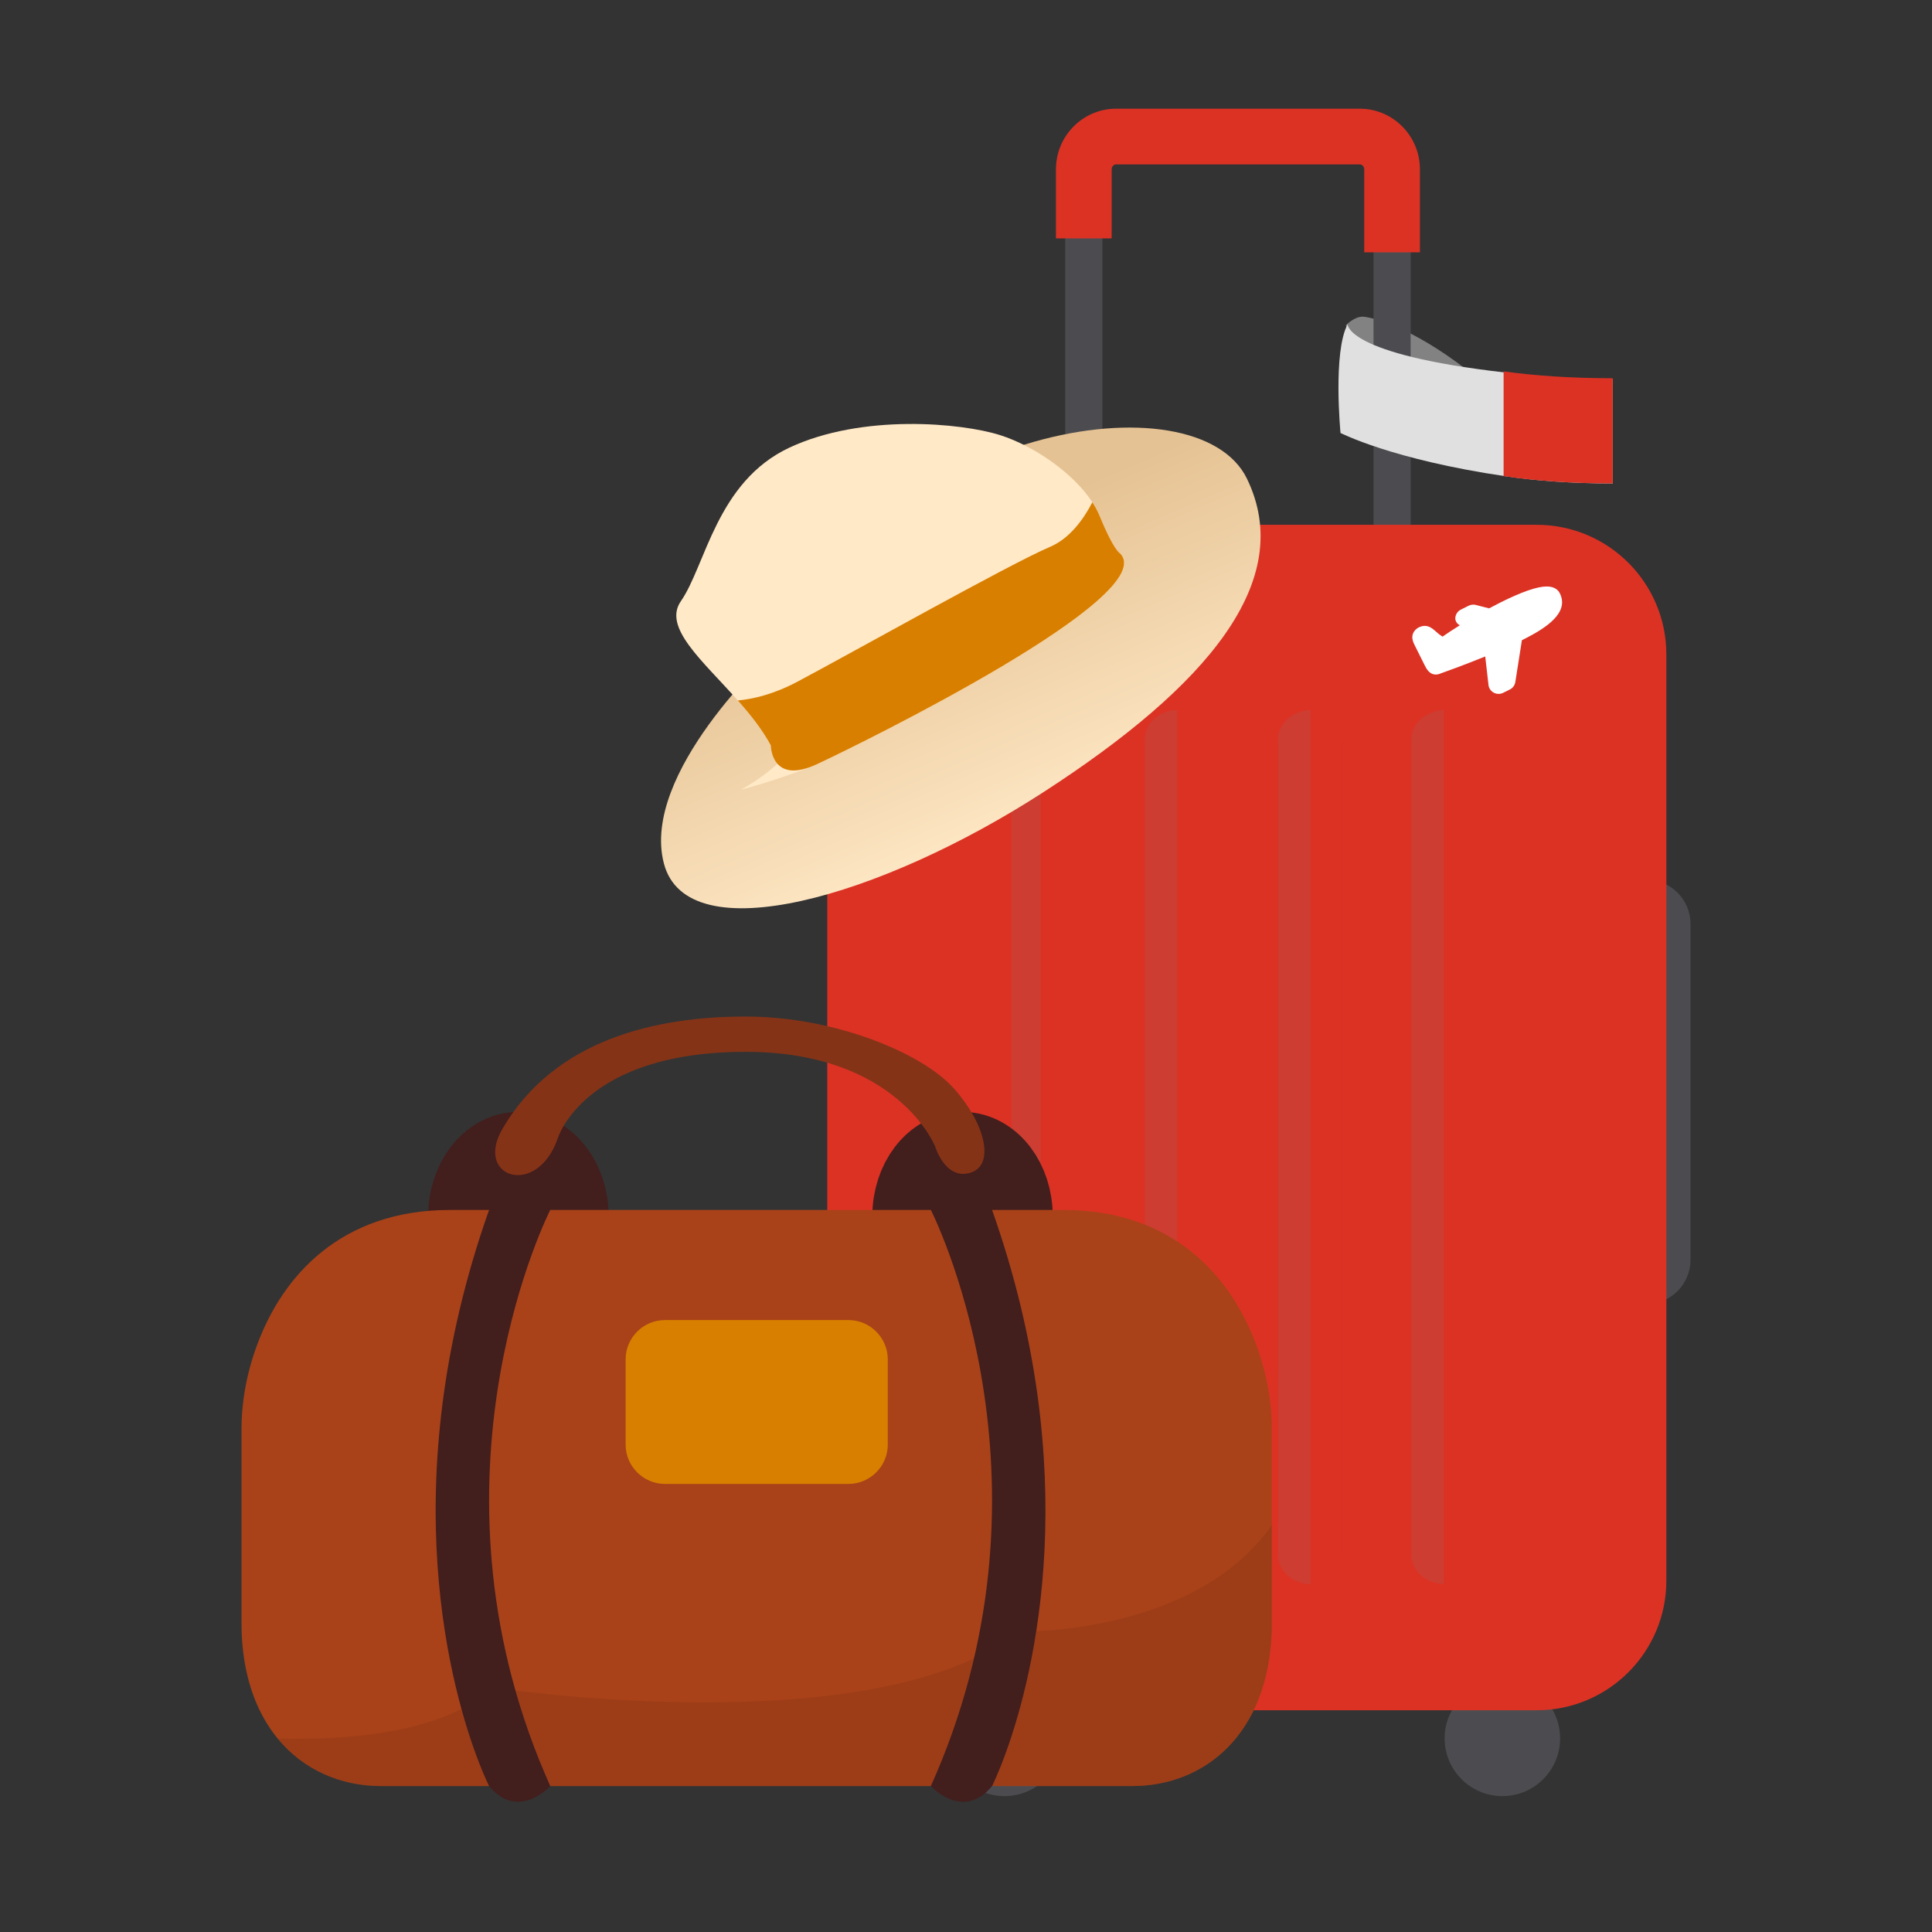 <svg width="80" height="80" viewBox="0 0 80 80" fill="none" xmlns="http://www.w3.org/2000/svg">
<rect x="0" y="0" width="80" height="80" fill="#333333" stroke="none"/>
<path d="M55.728 13.47C55.728 13.47 56.086 13.095 56.442 13.114C56.797 13.133 58.412 13.517 60.734 15.311C60.734 15.311 56.2 14.912 55.728 13.47Z" fill="#828282"/>
<path d="M58.412 7.271H56.875V42.768H58.412V7.271Z" fill="#4C4C50"/>
<path d="M45.646 8.555H44.109V44.052H45.646V8.555Z" fill="#4C4C50"/>
<path d="M58.796 10.449H56.49V7.012C56.49 6.899 56.407 6.807 56.305 6.807H46.215C46.113 6.807 46.031 6.899 46.031 7.012V9.87H43.725V7.012C43.725 5.627 44.842 4.501 46.215 4.501H56.305C57.679 4.501 58.796 5.627 58.796 7.012V10.449Z" fill="#DC3224"/>
<path d="M41.593 74.373C42.913 74.373 43.983 73.303 43.983 71.983C43.983 70.663 42.913 69.594 41.593 69.594C40.274 69.594 39.204 70.663 39.204 71.983C39.204 73.303 40.274 74.373 41.593 74.373Z" fill="#4C4C50"/>
<path d="M64.6 71.983C64.6 73.303 63.529 74.373 62.21 74.373C60.891 74.373 59.82 73.303 59.82 71.983C59.82 70.663 60.891 69.594 62.21 69.594C63.529 69.594 64.6 70.663 64.6 71.983Z" fill="#4C4C50"/>
<path d="M68.16 54.003V36.423C69.176 36.423 70 37.246 70 38.262V52.163C70 53.179 69.176 54.003 68.16 54.003Z" fill="#4C4C50"/>
<path d="M63.63 70.818H39.625C36.66 70.818 34.255 68.413 34.255 65.448V27.101C34.255 24.135 36.66 21.731 39.625 21.731H63.63C66.596 21.731 69 24.135 69 27.101V65.448C69 68.413 66.596 70.818 63.63 70.818Z" fill="#DC3224"/>
<g style="mix-blend-mode:multiply" opacity="0.3">
<path d="M44.577 64.389C44.577 64.711 44.435 65.02 44.182 65.248C43.93 65.476 43.588 65.604 43.231 65.604C42.874 65.604 42.531 65.476 42.279 65.248C42.027 65.02 41.885 64.711 41.885 64.389V30.614C41.885 30.292 42.027 29.983 42.279 29.755C42.531 29.527 42.874 29.399 43.231 29.399C43.588 29.399 43.93 29.527 44.182 29.755C44.435 29.983 44.577 30.292 44.577 30.614V64.389Z" fill="#DC3224"/>
</g>
<g style="mix-blend-mode:multiply" opacity="0.3">
<path d="M50.095 64.389C50.095 64.711 49.953 65.02 49.7 65.248C49.448 65.476 49.106 65.604 48.749 65.604C48.392 65.604 48.05 65.476 47.797 65.248C47.545 65.02 47.403 64.711 47.403 64.389V30.614C47.403 30.292 47.545 29.983 47.797 29.755C48.05 29.527 48.392 29.399 48.749 29.399C49.106 29.399 49.448 29.527 49.7 29.755C49.953 29.983 50.095 30.292 50.095 30.614V64.389Z" fill="#DC3224"/>
</g>
<g style="mix-blend-mode:multiply" opacity="0.3">
<path d="M55.613 64.389C55.613 64.711 55.471 65.02 55.219 65.248C54.966 65.476 54.624 65.604 54.267 65.604C53.91 65.604 53.568 65.476 53.315 65.248C53.063 65.02 52.921 64.711 52.921 64.389V30.614C52.921 30.292 53.063 29.983 53.315 29.755C53.568 29.527 53.91 29.399 54.267 29.399C54.624 29.399 54.966 29.527 55.219 29.755C55.471 29.983 55.613 30.292 55.613 30.614V64.389Z" fill="#DC3224"/>
</g>
<g style="mix-blend-mode:multiply" opacity="0.3">
<path d="M61.265 64.389C61.265 64.711 61.117 65.02 60.852 65.248C60.587 65.476 60.227 65.604 59.852 65.604C59.477 65.604 59.118 65.476 58.853 65.248C58.588 65.02 58.439 64.711 58.439 64.389V30.614C58.439 30.292 58.588 29.983 58.853 29.755C59.118 29.527 59.477 29.399 59.852 29.399C60.227 29.399 60.587 29.527 60.852 29.755C61.117 29.983 61.265 30.292 61.265 30.614V64.389Z" fill="#DC3224"/>
</g>
<g style="mix-blend-mode:multiply" opacity="0.15">
<path d="M43.096 29.399C42.761 29.439 42.454 29.583 42.231 29.803C42.008 30.023 41.886 30.306 41.885 30.598V64.405C41.886 64.698 42.008 64.98 42.231 65.2C42.454 65.421 42.761 65.564 43.096 65.604V29.399Z" fill="#777776"/>
</g>
<g style="mix-blend-mode:multiply" opacity="0.15">
<path d="M48.749 29.399C48.391 29.403 48.048 29.532 47.796 29.759C47.544 29.986 47.403 30.293 47.403 30.612V64.391C47.403 64.71 47.544 65.017 47.796 65.244C48.048 65.471 48.391 65.6 48.749 65.604V29.399Z" fill="#777776"/>
</g>
<g style="mix-blend-mode:multiply" opacity="0.15">
<path d="M54.267 29.399C53.906 29.411 53.564 29.543 53.313 29.769C53.062 29.994 52.921 30.296 52.921 30.61V64.393C52.922 64.707 53.062 65.009 53.313 65.234C53.564 65.46 53.906 65.592 54.267 65.604V29.399Z" fill="#777776"/>
</g>
<g style="mix-blend-mode:multiply" opacity="0.15">
<path d="M59.785 29.399C59.421 29.418 59.079 29.553 58.829 29.777C58.579 30.002 58.439 30.298 58.439 30.607V64.397C58.44 64.705 58.579 65.001 58.829 65.225C59.079 65.45 59.421 65.585 59.785 65.604V29.399Z" fill="#777776"/>
</g>
<path d="M64.589 24.567C64.525 24.439 64.379 24.285 64.047 24.285C63.648 24.285 63.017 24.504 62.118 24.953C61.978 25.023 61.825 25.103 61.662 25.191L61.107 25.049C61.074 25.041 61.041 25.037 61.008 25.037C60.932 25.038 60.857 25.058 60.79 25.093L60.511 25.233C60.438 25.264 60.375 25.317 60.331 25.383C60.286 25.449 60.262 25.527 60.26 25.607C60.262 25.664 60.279 25.72 60.31 25.769C60.34 25.817 60.384 25.857 60.435 25.883L60.448 25.892C60.178 26.061 59.935 26.218 59.731 26.362C59.64 26.305 59.554 26.239 59.476 26.166C59.338 26.043 59.195 25.916 58.993 25.916C58.932 25.916 58.872 25.928 58.816 25.951C58.747 25.974 58.684 26.012 58.631 26.061C58.578 26.11 58.536 26.17 58.508 26.237C58.435 26.431 58.527 26.615 58.588 26.736L58.991 27.544C59.064 27.689 59.185 27.931 59.456 27.931C59.524 27.93 59.59 27.915 59.651 27.886C59.764 27.846 60.584 27.556 61.5 27.183L61.631 28.325C61.634 28.431 61.677 28.532 61.751 28.607C61.79 28.647 61.837 28.678 61.889 28.7C61.94 28.722 61.996 28.733 62.052 28.733C62.117 28.733 62.182 28.718 62.24 28.689L62.522 28.549C62.581 28.519 62.633 28.475 62.672 28.421C62.711 28.367 62.737 28.304 62.747 28.238L63.019 26.509C63.085 26.476 63.15 26.444 63.214 26.41C63.997 26.004 64.993 25.376 64.589 24.567Z" fill="white"/>
<path d="M60.625 25.459L60.907 25.32C60.949 25.296 60.999 25.289 61.046 25.297L62.879 25.763L61.667 26.368L60.561 25.657C60.479 25.623 60.514 25.514 60.625 25.459Z" fill="white"/>
<path d="M58.91 26.186C59.164 26.082 59.325 26.495 59.755 26.655C60.431 26.161 61.518 25.539 62.233 25.182C63.367 24.615 64.201 24.363 64.36 24.681C64.52 24.999 64.484 25.465 63.096 26.182C61.708 26.898 59.553 27.645 59.553 27.645C59.384 27.73 59.306 27.596 59.221 27.426L58.816 26.619C58.731 26.45 58.658 26.289 58.91 26.186Z" fill="white"/>
<path d="M62.126 28.457L62.407 28.318C62.431 28.306 62.451 28.288 62.467 28.267C62.482 28.246 62.492 28.221 62.497 28.195L62.879 25.762L61.667 26.367L61.889 28.306C61.889 28.334 61.896 28.362 61.909 28.386C61.922 28.411 61.942 28.432 61.965 28.447C61.989 28.462 62.016 28.471 62.044 28.473C62.072 28.474 62.1 28.469 62.126 28.457Z" fill="white"/>
<path d="M63.289 25.234C63.304 25.264 63.328 25.29 63.358 25.306C63.388 25.323 63.422 25.331 63.456 25.329C63.49 25.326 63.523 25.314 63.55 25.293C63.577 25.272 63.597 25.243 63.608 25.211C63.618 25.178 63.619 25.143 63.61 25.11C63.601 25.078 63.583 25.048 63.557 25.026C63.531 25.003 63.499 24.989 63.465 24.985C63.431 24.98 63.397 24.986 63.366 25.002C63.346 25.012 63.328 25.026 63.313 25.043C63.298 25.06 63.287 25.08 63.28 25.102C63.272 25.123 63.27 25.146 63.271 25.169C63.273 25.191 63.279 25.213 63.289 25.234Z" fill="white"/>
<path d="M62.713 25.521C62.729 25.552 62.753 25.578 62.782 25.594C62.812 25.611 62.846 25.619 62.88 25.617C62.914 25.614 62.947 25.602 62.974 25.581C63.001 25.56 63.021 25.532 63.032 25.499C63.043 25.467 63.044 25.432 63.035 25.399C63.026 25.366 63.007 25.336 62.982 25.314C62.956 25.291 62.924 25.277 62.89 25.273C62.856 25.268 62.822 25.274 62.791 25.29C62.771 25.3 62.753 25.314 62.738 25.331C62.723 25.348 62.711 25.368 62.704 25.389C62.697 25.411 62.694 25.434 62.696 25.456C62.697 25.479 62.703 25.501 62.713 25.521Z" fill="white"/>
<path d="M62.139 25.809C62.154 25.839 62.178 25.865 62.208 25.882C62.237 25.899 62.271 25.906 62.305 25.904C62.34 25.901 62.372 25.889 62.399 25.868C62.426 25.847 62.446 25.818 62.457 25.786C62.468 25.753 62.469 25.719 62.46 25.686C62.451 25.653 62.432 25.623 62.406 25.601C62.38 25.578 62.349 25.564 62.315 25.56C62.281 25.556 62.246 25.562 62.216 25.577C62.195 25.587 62.177 25.601 62.162 25.618C62.148 25.635 62.136 25.655 62.129 25.677C62.122 25.698 62.119 25.721 62.121 25.744C62.122 25.767 62.128 25.789 62.139 25.809Z" fill="white"/>
<path d="M61.563 26.097C61.578 26.127 61.602 26.153 61.632 26.17C61.661 26.187 61.696 26.194 61.73 26.192C61.764 26.19 61.796 26.177 61.823 26.156C61.85 26.135 61.871 26.107 61.882 26.074C61.892 26.042 61.893 26.007 61.884 25.974C61.876 25.941 61.857 25.912 61.831 25.889C61.805 25.867 61.773 25.852 61.74 25.848C61.706 25.844 61.671 25.849 61.641 25.865C61.62 25.875 61.602 25.889 61.587 25.906C61.572 25.923 61.561 25.943 61.554 25.965C61.546 25.986 61.544 26.009 61.545 26.032C61.547 26.054 61.553 26.076 61.563 26.097Z" fill="white"/>
<path d="M60.988 26.385C61.003 26.416 61.027 26.441 61.057 26.458C61.087 26.475 61.121 26.483 61.155 26.48C61.189 26.478 61.221 26.465 61.248 26.444C61.275 26.423 61.296 26.395 61.306 26.362C61.317 26.33 61.318 26.295 61.309 26.262C61.3 26.229 61.281 26.199 61.255 26.177C61.23 26.155 61.198 26.14 61.164 26.136C61.13 26.132 61.096 26.138 61.065 26.153C61.045 26.163 61.026 26.177 61.012 26.195C60.997 26.212 60.985 26.232 60.978 26.253C60.971 26.275 60.968 26.297 60.97 26.32C60.971 26.343 60.978 26.365 60.988 26.385Z" fill="white"/>
<path d="M31.918 27.077C31.918 27.077 26.524 32.021 27.488 35.746C28.451 39.471 36.478 37.159 43.221 32.792C49.964 28.425 53.688 24.059 51.633 19.82C49.578 15.581 36.735 17.572 31.918 27.077Z" fill="url(#paint0_linear_577_100007)"/>
<path d="M33.445 31.804C33.445 31.804 31.921 32.389 30.669 32.702C30.669 32.702 32.491 31.763 33.145 30.425C33.145 30.425 34.571 30.592 33.445 31.804Z" fill="#FFE9C7"/>
<path d="M33.844 31.636C31.918 32.536 31.918 30.865 31.918 30.865C31.565 30.21 31.072 29.59 30.552 29.004C29.091 27.353 27.436 25.983 28.194 24.893C29.221 23.415 29.671 19.948 32.688 18.535C35.707 17.123 39.816 17.509 41.423 18.021C42.814 18.466 44.446 19.586 45.232 20.797C45.353 20.984 45.455 21.173 45.532 21.362C46.11 22.774 46.367 22.903 46.367 22.903C48.166 24.637 35.771 30.736 33.844 31.636Z" fill="#FFE9C7"/>
<path d="M33.844 31.636C31.918 32.536 31.918 30.866 31.918 30.866C31.565 30.211 31.072 29.59 30.552 29.005C31.189 28.945 32.035 28.749 33.01 28.232C35.193 27.076 41.808 23.353 43.477 22.645C44.289 22.3 44.86 21.514 45.232 20.798C45.353 20.985 45.455 21.173 45.532 21.362C46.11 22.774 46.367 22.904 46.367 22.904C48.166 24.638 35.771 30.737 33.844 31.636Z" fill="#D97F00"/>
<path d="M23.342 50.357V51.121H19.59V50.357C19.59 49.007 20.436 47.902 21.466 47.902C22.496 47.902 23.342 49.007 23.342 50.357Z" stroke="#421E1D" stroke-width="3.721" stroke-miterlimit="10"/>
<path d="M41.731 50.357V51.121H37.982V50.357C37.982 49.007 38.825 47.902 39.855 47.902C40.889 47.902 41.731 49.007 41.731 50.357Z" stroke="#421E1D" stroke-width="3.721" stroke-miterlimit="10"/>
<path d="M23.089 47.154C23.089 47.154 24.132 43.554 30.877 43.554C37.15 43.554 38.715 47.456 38.715 47.456C38.715 47.456 39.132 48.875 40.176 48.562C41.219 48.249 40.802 46.528 39.497 45.067C38.193 43.606 34.568 42.093 30.877 42.093C27.184 42.093 22.977 43.025 20.809 46.736C19.619 48.771 22.228 49.606 23.089 47.154Z" fill="#853317"/>
<path d="M52.664 59.139V67.199C52.664 67.32 52.663 67.439 52.659 67.558C52.518 71.797 49.894 73.956 46.884 73.956H15.78C14.116 73.956 12.57 73.295 11.496 71.987C11.199 71.624 10.937 71.21 10.718 70.747C10.302 69.864 10.048 68.8 10.006 67.558C10.002 67.439 10 67.32 10 67.199V59.139C10 58.736 10.034 58.295 10.097 57.833C10.198 57.14 10.379 56.396 10.659 55.658C11.697 52.856 14.1 50.102 18.63 50.102H44.034C48.565 50.102 50.968 52.856 52.006 55.658C52.285 56.396 52.466 57.14 52.567 57.833C52.631 58.295 52.664 58.736 52.664 59.139Z" fill="#A94219"/>
<g style="mix-blend-mode:multiply" opacity="0.4">
<path d="M52.664 63.144V67.199C52.664 67.32 52.663 67.44 52.659 67.559C52.518 71.797 49.894 73.957 46.884 73.957H15.78C14.116 73.957 12.57 73.296 11.496 71.988C14.463 72.063 18.374 71.752 20.412 69.875C20.412 69.875 36.172 72.288 42.177 67.559C42.177 67.559 49.475 67.737 52.664 63.144Z" fill="#8C3517"/>
</g>
<path d="M52.664 67.199V67.559H52.659C52.662 67.439 52.664 67.32 52.664 67.199Z" fill="#A94219"/>
<path d="M22.329 72.882C22.472 73.237 22.625 73.596 22.785 73.956C22.785 73.956 21.464 75.422 20.251 73.956C20.251 73.956 20.081 73.62 19.833 72.981C18.747 70.181 16.199 61.573 20.251 50.101C20.251 50.101 21.644 48.637 22.785 50.101C22.785 50.101 17.404 60.632 22.329 72.882Z" fill="#421E1D"/>
<path d="M41.673 72.511C41.336 73.453 41.08 73.956 41.08 73.956C39.867 75.422 38.545 73.956 38.545 73.956C38.706 73.596 38.859 73.237 39.002 72.882C43.927 60.632 38.545 50.101 38.545 50.101C39.687 48.637 41.08 50.101 41.08 50.101C44.925 60.991 42.824 69.3 41.673 72.511Z" fill="#421E1D"/>
<path d="M36.761 59.817C36.761 60.713 36.028 61.446 35.133 61.446H27.534C26.638 61.446 25.906 60.713 25.906 59.817V56.289C25.906 55.394 26.638 54.661 27.534 54.661H35.133C36.028 54.661 36.761 55.394 36.761 56.289V59.817Z" fill="#D97F00"/>
<path d="M66.779 15.708V20.019C65.068 20.019 63.598 19.905 62.339 19.72C57.645 19.032 55.508 17.928 55.508 17.928C55.508 17.928 55.182 14.573 55.804 13.425C55.804 13.425 55.697 14.669 62.339 15.427C63.589 15.57 65.055 15.708 66.779 15.708Z" fill="#E0E0E0"/>
<path d="M66.779 15.662V20.018C65.037 20.018 63.542 19.904 62.261 19.716V15.378C63.529 15.553 65.025 15.662 66.779 15.662Z" fill="#DC3224"/>
<defs>
<linearGradient id="paint0_linear_577_100007" x1="37.55" y1="23.157" x2="42.624" y2="34.91" gradientUnits="userSpaceOnUse">
<stop stop-color="#E5C293"/>
<stop offset="1" stop-color="#FFE9C7"/>
</linearGradient>
</defs>
</svg>
